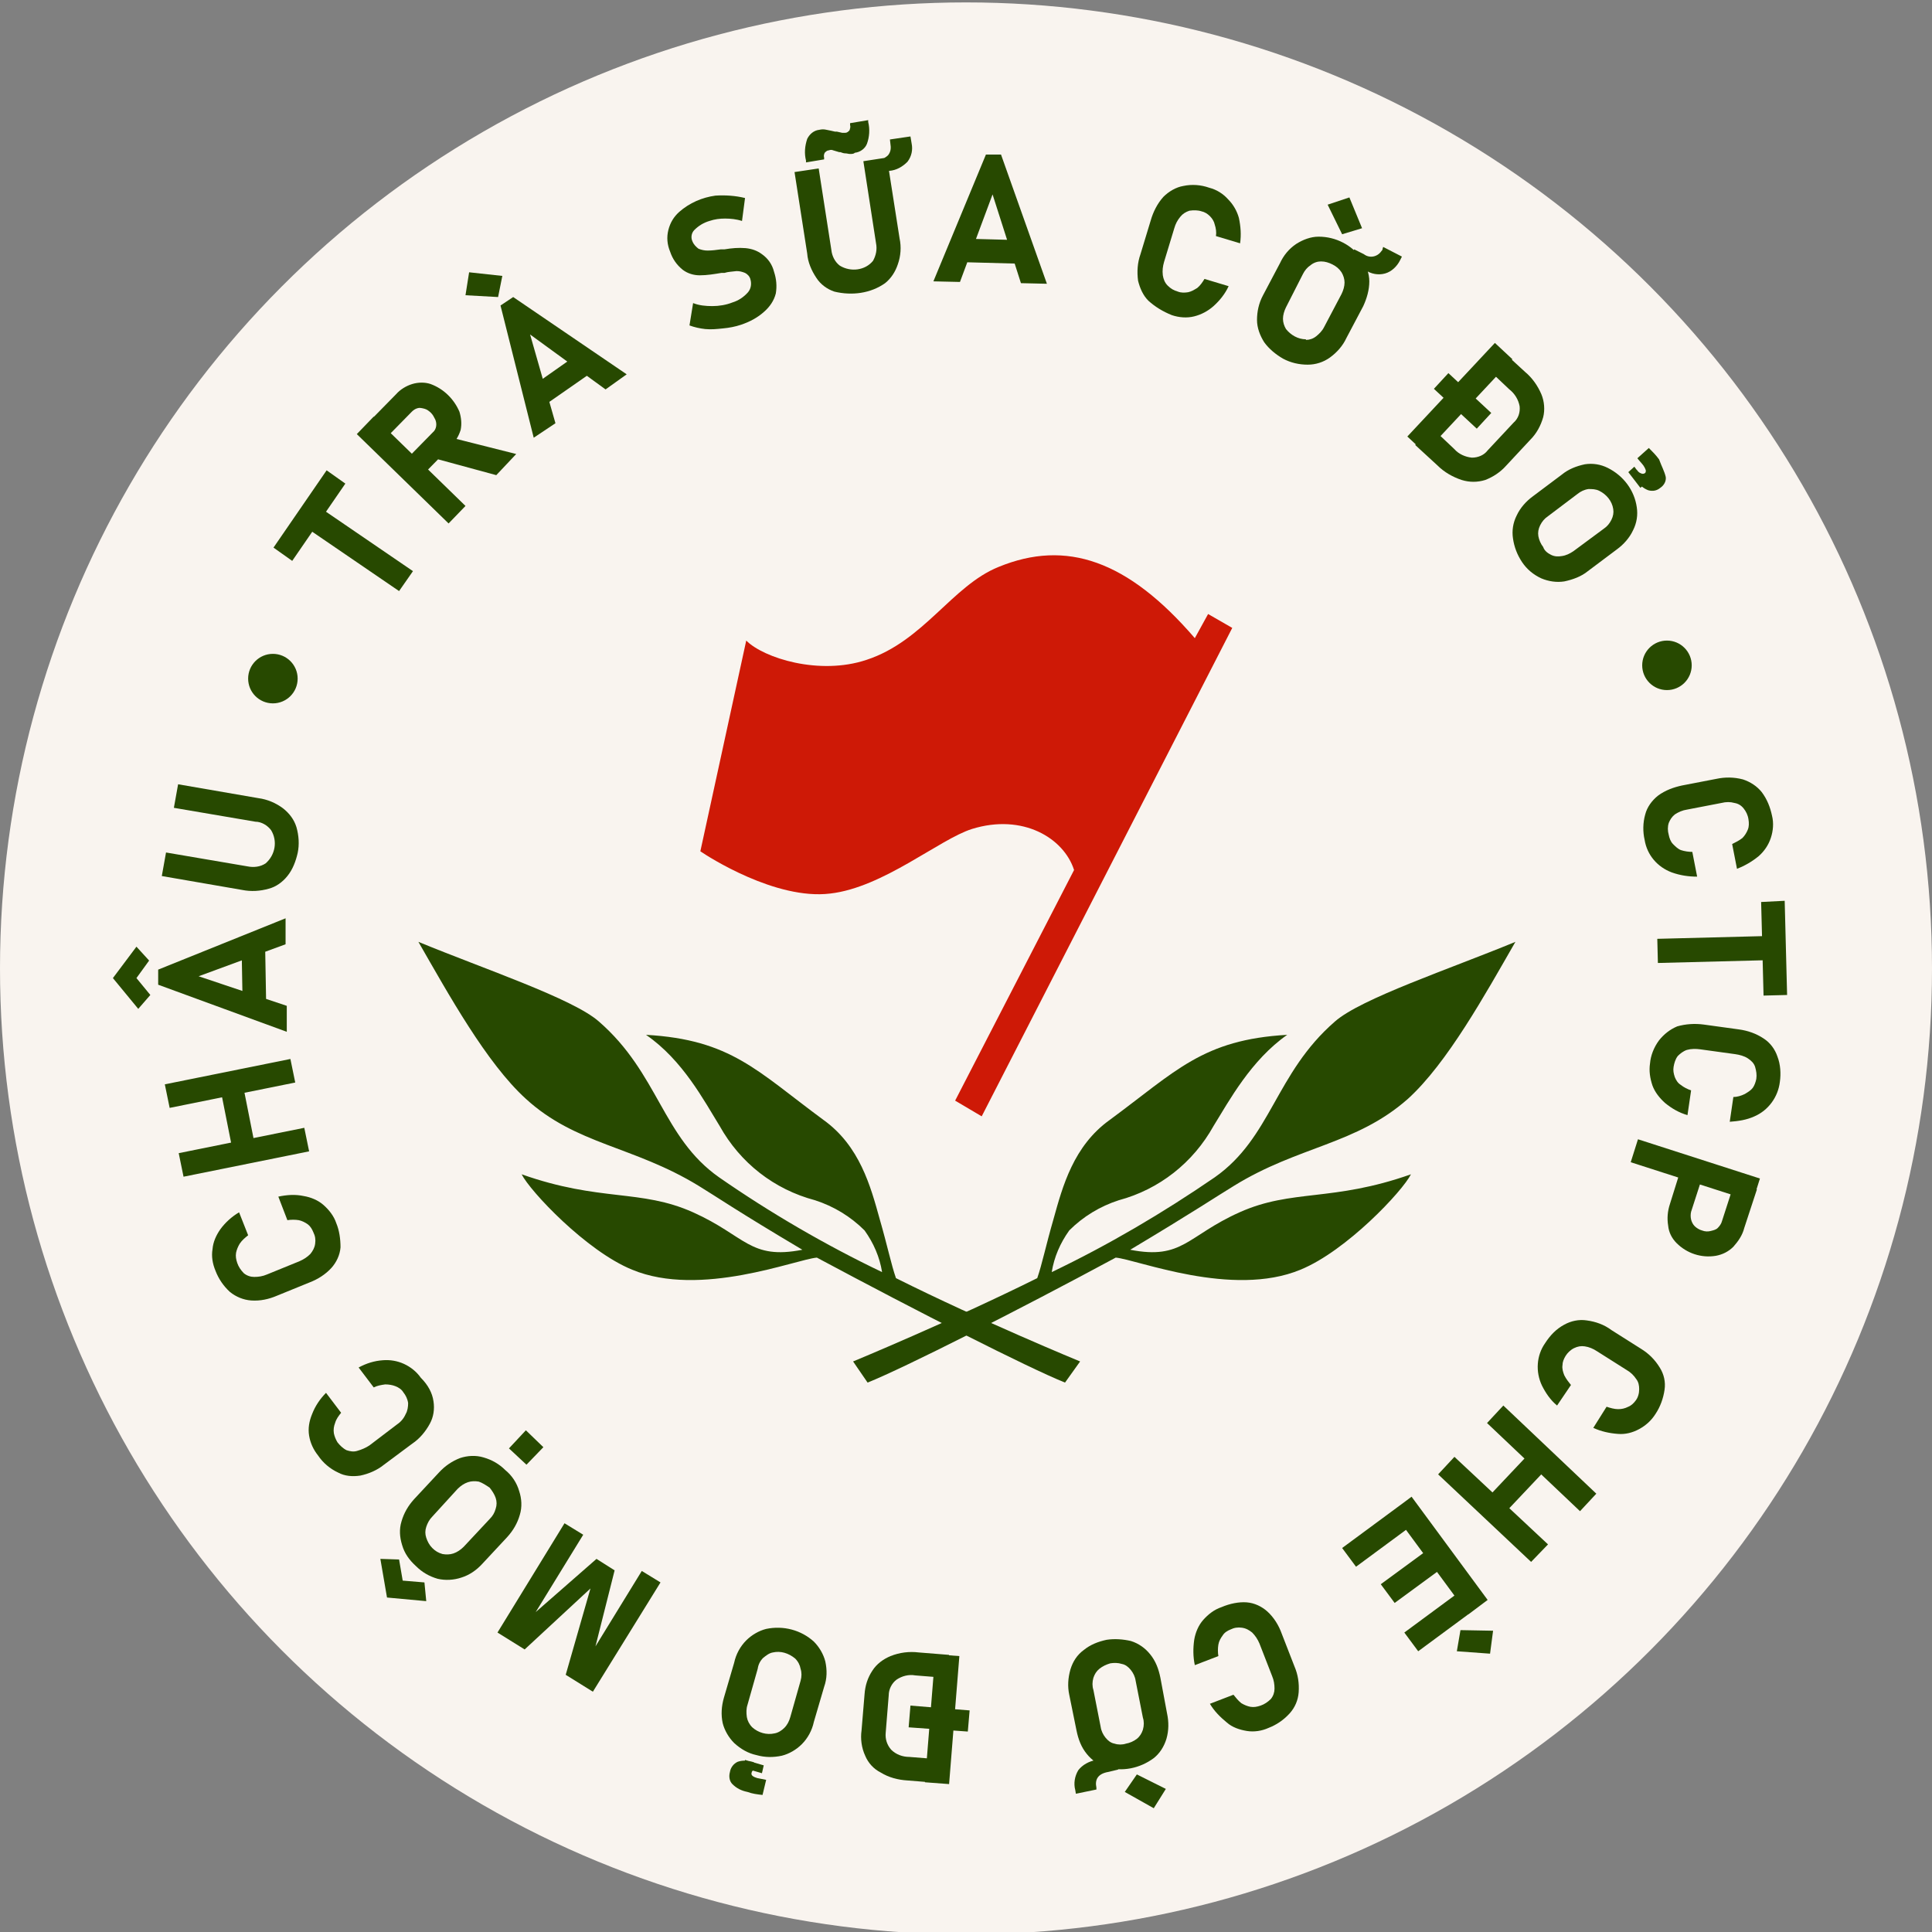 <?xml version="1.0" encoding="utf-8"?>
<!-- Generator: Adobe Illustrator 27.7.0, SVG Export Plug-In . SVG Version: 6.00 Build 0)  -->
<svg version="1.1" id="Layer_2_00000116230725824695802210000011471265203173531823_"
	 xmlns="http://www.w3.org/2000/svg" xmlns:xlink="http://www.w3.org/1999/xlink" x="0px" y="0px" viewBox="0 0 320 320"
	 style="enable-background:new 0 0 320 320;" xml:space="preserve">
<rect x="0" y="0" width="320" height="320" fill="#808080" stroke="none"/>
<style type="text/css">
	.st0{fill:none;}
	.st1{fill:#F9F4EF;}
	.st2{fill:#274900;}
	.st3{fill:#CE1906;}
</style>
<rect x="-80" y="-80" class="st0" width="480" height="480"/>
<g id="Layer_2-2">
	<g id="Layer_1-2">
		<circle class="st1" cx="160" cy="160.4" r="160"/>
		<path class="st2" d="M45.3,90.7l8.8-12.8l3.1,2.2l-8.8,12.8L45.3,90.7z M50,86.9l2.3-3.3l16.1,11l-2.3,3.3L50,86.9z"/>
		<path class="st2" d="M59.1,71.9l2.8-2.9l15.2,14.8l-2.8,2.9L59.1,71.9z M66.5,76.9l5.2-5.3c0.6-0.5,0.7-1.4,0.4-2.1
			c-0.2-0.4-0.4-0.8-0.7-1.1c-0.3-0.3-0.7-0.6-1.1-0.7c-0.4-0.1-0.8-0.2-1.1-0.1c-0.4,0.1-0.7,0.3-1,0.6l-5.2,5.3l-2.8-2.7l5.4-5.5
			c0.7-0.8,1.7-1.4,2.7-1.7c1-0.3,2.1-0.3,3,0c2.2,0.8,3.9,2.5,4.8,4.6c0.3,1,0.4,2,0.2,3c-0.3,1-0.9,2-1.7,2.8l-5.4,5.5L66.5,76.9
			L66.5,76.9z M71.9,75.9l2.5-3.5l11.1,2.8l-3.3,3.5L71.9,75.9z"/>
		<path class="st2" d="M77.1,48.9l0.6-3.8l5.5,0.6l-0.7,3.5L77.1,48.9z M82.9,50.6l2.1-1.4l18.8,12.8l-3.5,2.5l-12.5-9.1L92,70.1
			l-3.6,2.4L82.9,50.6z M87.4,64.5l9.1-6.4l2.2,3.1l-9.2,6.4L87.4,64.5L87.4,64.5z"/>
		<path class="st2" d="M119.7,54.4c-1,0.1-1.9,0.2-2.9,0.1c-0.9-0.1-1.8-0.3-2.6-0.6l0.6-3.7c1,0.4,2.1,0.5,3.2,0.5
			c1.1,0,2.3-0.2,3.3-0.6c1-0.3,1.9-0.9,2.6-1.7c0.5-0.6,0.6-1.4,0.4-2.1l0,0c-0.1-0.5-0.5-0.9-0.9-1.1c-0.5-0.2-0.9-0.3-1.4-0.3
			c-0.7,0.1-1.4,0.1-2,0.3h-0.5c-1.2,0.2-2.4,0.4-3.6,0.4c-1,0-2-0.3-2.8-0.9c-1-0.8-1.7-1.8-2.1-3l0,0c-0.5-1.2-0.6-2.4-0.3-3.6
			c0.3-1.2,0.9-2.2,1.8-3c1.7-1.5,3.8-2.4,6-2.7c1.6-0.1,3.3,0,4.9,0.4l-0.5,3.8c-0.9-0.3-1.9-0.4-2.8-0.4c-0.9,0-1.7,0.1-2.6,0.4
			c-1,0.3-1.8,0.8-2.5,1.5c-0.5,0.5-0.6,1.3-0.3,1.9l0,0c0.2,0.5,0.6,0.9,1,1.2c0.5,0.2,1,0.3,1.5,0.3c0.7,0,1.5-0.1,2.2-0.2h0.6
			c1.2-0.2,2.3-0.3,3.5-0.2c1,0.1,1.9,0.4,2.7,1c1,0.7,1.7,1.7,2,2.9l0,0c0.4,1.2,0.5,2.4,0.3,3.6c-0.3,1.2-1,2.2-1.9,3
			c-1.1,1-2.4,1.7-3.9,2.2C121.8,54.1,120.8,54.3,119.7,54.4L119.7,54.4z"/>
		<path class="st2" d="M138.2,48.3c-1.2-0.4-2.3-1.2-3-2.3c-0.8-1.2-1.4-2.6-1.5-4l-2.1-13.5l4-0.6l2.1,13.5c0.1,1,0.6,2,1.4,2.6
			c1.8,1.1,4.2,0.8,5.5-0.8c0.5-0.9,0.7-1.9,0.5-2.9l-2.1-13.6l3.9-0.6l2.1,13.4c0.3,1.4,0.2,2.9-0.3,4.3c-0.4,1.2-1.1,2.3-2.1,3.1
			C144.2,48.6,141.1,49,138.2,48.3L138.2,48.3z M140.8,25.5c-0.3,0-0.5-0.1-0.8-0.1c-0.3,0-0.5-0.1-0.8-0.2h-0.2l-1-0.3
			c-0.2-0.1-0.5-0.1-0.7,0c-0.3,0-0.5,0.2-0.7,0.4c-0.1,0.2-0.2,0.5-0.1,0.8v0.3l-3,0.5v-0.3c-0.3-1.2-0.2-2.4,0.2-3.6
			c0.4-0.8,1.1-1.4,2-1.5c0.4-0.1,0.8-0.1,1.2,0c0.5,0.1,1,0.2,1.4,0.3h0.3l0.9,0.2c0.2,0,0.4,0,0.5,0c0.3,0,0.5-0.2,0.7-0.4
			c0.1-0.3,0.2-0.6,0.1-0.9v-0.3l3-0.5v0.3c0.3,1.2,0.2,2.5-0.2,3.6c-0.3,0.8-1.1,1.4-2,1.5C141.4,25.5,141.1,25.5,140.8,25.5
			L140.8,25.5z M144,28.7l-0.3-1.9l1.7-0.3c0.6-0.1,1.2-0.3,1.7-0.8c0.4-0.5,0.5-1.1,0.4-1.7l-0.1-0.9l3.4-0.5l0.2,1.2
			c0.2,1,0,2.1-0.7,3c-0.8,0.8-1.8,1.4-3,1.5C147.2,28.2,144,28.7,144,28.7z"/>
		<path class="st2" d="M163.3,25.6h2.5l7.6,21.4l-4.3-0.1l-4.7-14.7L159,46.7l-4.4-0.1L163.3,25.6L163.3,25.6z M158.7,39.5l11.2,0.3
			l-0.1,3.9l-11.2-0.3L158.7,39.5z"/>
		<path class="st2" d="M190.2,49.8c-0.9-0.9-1.4-2.1-1.7-3.3c-0.2-1.5-0.1-3,0.4-4.4l1.7-5.6c0.4-1.4,1.1-2.8,2.1-3.9
			c0.9-0.9,2.1-1.6,3.3-1.8c1.4-0.3,2.9-0.2,4.3,0.3c1.2,0.3,2.3,1,3.1,1.9c0.9,0.9,1.5,2,1.8,3.1c0.3,1.4,0.4,2.8,0.2,4.2l-4-1.2
			c0.1-0.6,0-1.3-0.2-1.9c-0.1-0.5-0.4-1-0.8-1.4c-0.4-0.4-0.9-0.7-1.4-0.8c-0.6-0.2-1.3-0.2-2-0.1c-0.6,0.2-1.1,0.5-1.5,1
			c-0.5,0.6-0.8,1.2-1,1.9l-1.7,5.6c-0.2,0.7-0.3,1.4-0.2,2.2c0.1,0.6,0.3,1.2,0.8,1.7c0.5,0.5,1,0.8,1.7,1c0.5,0.2,1.1,0.2,1.7,0.1
			c0.5-0.1,1-0.4,1.5-0.7c0.5-0.4,0.9-1,1.2-1.5l4,1.2c-0.6,1.3-1.5,2.4-2.5,3.3c-0.9,0.8-2,1.4-3.2,1.7c-1.2,0.3-2.5,0.2-3.7-0.2
			C192.6,51.6,191.3,50.8,190.2,49.8L190.2,49.8z"/>
		<path class="st2" d="M209.4,56.7c-0.7-1.1-1.2-2.4-1.2-3.7c0-1.4,0.3-2.8,1-4.1l2.8-5.3c0.6-1.3,1.5-2.4,2.7-3.2
			c1.1-0.7,2.4-1.2,3.7-1.2c2.9,0,5.5,1.4,7.2,3.7c0.7,1.1,1.2,2.4,1.2,3.7c0,1.4-0.4,2.8-1,4.1L223,56c-0.6,1.3-1.6,2.4-2.7,3.2
			c-1.1,0.8-2.4,1.2-3.7,1.2c-1.4,0-2.8-0.3-4.1-1C211.3,58.7,210.2,57.8,209.4,56.7L209.4,56.7z M216.3,56.3c0.6,0,1.2-0.2,1.7-0.6
			c0.5-0.4,1-0.9,1.3-1.5l2.9-5.5c0.3-0.6,0.5-1.3,0.5-1.9c0-0.6-0.2-1.2-0.5-1.7c-0.4-0.6-0.9-1-1.5-1.3c-0.6-0.3-1.2-0.5-1.9-0.5
			c-0.6,0-1.2,0.2-1.7,0.6c-0.6,0.4-1,0.9-1.3,1.5l-2.8,5.5c-0.3,0.6-0.5,1.3-0.5,1.9c0,0.6,0.2,1.2,0.5,1.7c0.8,1,2,1.7,3.3,1.7
			L216.3,56.3L216.3,56.3z M219.9,33.9l3.6-1.2l2.1,5.1l-3.3,1L219.9,33.9z M223.3,43.3l1-2l1.6,0.8c0.9,0.7,2.2,0.5,2.9-0.5
			c0.1-0.1,0.2-0.2,0.2-0.4l0.1-0.3l3.1,1.6l-0.3,0.6c-0.5,1-1.4,1.9-2.5,2.2c-1.1,0.3-2.3,0.1-3.3-0.6L223.3,43.3L223.3,43.3z"/>
		<path class="st2" d="M247.6,56.8l2.9,2.7l-14.5,15.5l-2.9-2.7L247.6,56.8z M237.2,70.9l3.7,3.5c0.7,0.8,1.8,1.3,2.9,1.4
			c1,0,2-0.4,2.6-1.2l4.3-4.6c0.8-0.7,1.1-1.7,1-2.7c-0.2-1.1-0.8-2.1-1.7-2.8l-3.7-3.5l2.6-2.8l3.7,3.4c1.2,1,2.1,2.3,2.7,3.7
			c0.5,1.2,0.6,2.6,0.3,3.8c-0.4,1.4-1.1,2.7-2.1,3.7l-4.1,4.4c-0.9,1-2.1,1.8-3.4,2.3c-1.3,0.4-2.6,0.4-3.9,0
			c-1.5-0.5-2.9-1.3-4-2.4l-3.7-3.4L237.2,70.9L237.2,70.9z M247,68.4l-2.4,2.6l-7.1-6.6l2.4-2.6L247,68.4L247,68.4z"/>
		<path class="st2" d="M250.6,89.2c-0.2-1.3,0-2.6,0.6-3.8c0.6-1.3,1.6-2.4,2.7-3.2l4.8-3.6c1.1-0.9,2.4-1.4,3.8-1.7
			c1.3-0.2,2.6,0,3.8,0.6c2.6,1.3,4.4,3.7,4.8,6.5c0.2,1.3,0,2.6-0.6,3.8c-0.6,1.3-1.6,2.4-2.7,3.2l-4.8,3.6
			c-1.1,0.9-2.5,1.4-3.9,1.7c-1.3,0.2-2.6,0-3.8-0.5c-1.3-0.6-2.4-1.5-3.2-2.7C251.3,91.9,250.8,90.6,250.6,89.2L250.6,89.2z
			 M256.9,91.9c0.6,0.3,1.2,0.3,1.8,0.2c0.7-0.1,1.3-0.4,1.9-0.8l5-3.7c0.6-0.4,1-0.9,1.3-1.5c0.3-0.6,0.4-1.2,0.3-1.8
			c-0.2-1.3-1.1-2.4-2.3-3c-0.6-0.3-1.2-0.3-1.8-0.3c-0.7,0.1-1.3,0.4-1.8,0.8l-4.9,3.7c-0.6,0.4-1,0.9-1.3,1.5
			c-0.3,0.6-0.4,1.2-0.3,1.8c0.1,0.6,0.4,1.3,0.8,1.8C255.8,91.2,256.3,91.6,256.9,91.9L256.9,91.9z M270.7,77.3l2,2.7l-1,0.8
			l-2-2.6L270.7,77.3L270.7,77.3z M275.9,79c0.1,0.7-0.3,1.4-0.9,1.8c-0.6,0.5-1.3,0.6-2,0.4c-0.8-0.3-1.5-0.9-2-1.7l0.1-1.7
			c0.2,0.3,0.4,0.5,0.7,0.6c0.2,0.1,0.4,0.1,0.6,0c0.2-0.1,0.2-0.3,0.2-0.5c-0.1-0.3-0.2-0.5-0.4-0.8c-0.3-0.4-0.7-0.8-1-1.2
			l1.9-1.7c0.6,0.6,1.2,1.2,1.7,1.9C275.2,77.2,275.7,78.1,275.9,79L275.9,79L275.9,79z"/>
		<path class="st2" d="M272.5,134.9c0.3-1.2,1.1-2.3,2.1-3.1c1.2-0.9,2.6-1.4,4-1.7l5.7-1.1c1.4-0.3,2.9-0.3,4.4,0.1
			c1.2,0.4,2.3,1.1,3.1,2.1c0.9,1.2,1.4,2.5,1.7,3.9c0.3,1.2,0.2,2.5-0.2,3.7c-0.4,1.2-1.1,2.2-2,3c-1.1,0.9-2.3,1.6-3.6,2.1
			l-0.8-4.1c0.6-0.3,1.2-0.6,1.7-1c0.4-0.4,0.7-0.9,0.9-1.4c0.2-0.5,0.2-1.1,0.1-1.7c-0.1-0.7-0.4-1.3-0.8-1.8
			c-0.4-0.5-0.9-0.8-1.5-0.9c-0.7-0.2-1.4-0.2-2.2,0l-5.7,1.1c-0.7,0.1-1.4,0.4-2,0.8c-0.5,0.4-0.8,0.9-1,1.4c-0.2,0.6-0.2,1.3,0,2
			c0.1,0.5,0.3,1.1,0.7,1.5c0.4,0.4,0.8,0.8,1.3,1c0.6,0.2,1.3,0.3,1.9,0.3l0.8,4.1c-1.4,0-2.8-0.2-4.2-0.7
			c-2.4-0.9-4.1-2.9-4.5-5.4C272.1,137.8,272.1,136.3,272.5,134.9z"/>
		<path class="st2" d="M294,155l0.1,4l-19.5,0.5l-0.1-4L294,155L294,155z M295.6,149.2l0.4,15.6l-3.9,0.1l-0.4-15.5L295.6,149.2
			L295.6,149.2z"/>
		<path class="st2" d="M274.8,172.3c0.8-1,1.8-1.8,3-2.3c1.4-0.4,2.9-0.5,4.4-0.3l5.8,0.8c1.5,0.2,2.9,0.7,4.1,1.5
			c1.1,0.7,1.9,1.8,2.3,3c0.5,1.3,0.6,2.8,0.4,4.2c-0.3,2.5-1.9,4.7-4.2,5.7c-1.3,0.6-2.7,0.8-4.1,0.9l0.6-4.1
			c0.6,0,1.3-0.2,1.9-0.5c0.5-0.3,1-0.6,1.3-1c0.3-0.4,0.5-1,0.6-1.5c0.1-0.7,0-1.3-0.2-2c-0.2-0.6-0.6-1-1.2-1.4
			c-0.6-0.4-1.4-0.6-2.1-0.7l-5.8-0.8c-0.7-0.1-1.5-0.1-2.2,0.1c-0.6,0.2-1.1,0.6-1.5,1c-0.4,0.5-0.6,1.2-0.7,1.8
			c-0.1,0.6,0,1.1,0.2,1.7c0.2,0.5,0.5,1,1,1.3c0.5,0.4,1.1,0.7,1.7,0.9l-0.6,4.1c-1.4-0.4-2.6-1.1-3.7-2c-0.9-0.8-1.7-1.8-2.1-2.9
			c-0.4-1.2-0.6-2.4-0.4-3.7C273.4,174.9,273.9,173.5,274.8,172.3L274.8,172.3z"/>
		<path class="st2" d="M291.5,195.2l-1.2,3.8l-20.2-6.5l1.2-3.8L291.5,195.2z M282.2,194.2l-2.1,6.5c-0.1,0.4-0.1,0.9,0,1.3
			c0.1,0.4,0.3,0.8,0.6,1.1c0.3,0.3,0.8,0.6,1.2,0.7c0.5,0.2,1,0.2,1.4,0.1c0.4-0.1,0.9-0.2,1.2-0.5c0.3-0.3,0.6-0.7,0.7-1.1
			l2.1-6.5l3.7,1.2l-2.1,6.4c-0.3,1.2-1,2.2-1.8,3.1c-0.8,0.8-1.8,1.3-2.9,1.5c-2.4,0.4-4.8-0.4-6.5-2.1c-0.8-0.8-1.3-1.8-1.4-2.9
			c-0.2-1.2-0.1-2.4,0.3-3.6l2-6.4L282.2,194.2L282.2,194.2z"/>
		<path class="st2" d="M259.1,219.4c1.1-0.6,2.4-0.9,3.7-0.7c1.5,0.2,2.9,0.7,4.1,1.6l4.9,3.1c1.3,0.8,2.3,1.8,3.1,3.1
			c0.7,1.1,1,2.4,0.8,3.7c-0.2,1.4-0.7,2.8-1.5,4c-0.7,1.1-1.6,1.9-2.7,2.5c-1.1,0.6-2.3,0.9-3.5,0.8c-1.4-0.1-2.8-0.4-4.1-1
			l2.2-3.5c0.6,0.2,1.3,0.4,1.9,0.4c0.6,0,1.1-0.1,1.7-0.4c0.5-0.2,0.9-0.6,1.2-1c0.4-0.5,0.6-1.2,0.6-1.9c0-0.6-0.1-1.2-0.5-1.7
			c-0.4-0.6-0.9-1.1-1.6-1.5l-4.9-3.1c-0.6-0.4-1.3-0.7-2-0.8c-0.6-0.1-1.2,0-1.8,0.3c-0.6,0.3-1.1,0.8-1.4,1.3
			c-0.3,0.5-0.5,1-0.5,1.5c-0.1,0.6,0.1,1.2,0.3,1.7c0.3,0.6,0.7,1.1,1.1,1.6l-2.3,3.4c-1.1-0.9-1.9-2.1-2.5-3.3
			c-1.1-2.3-0.9-5,0.5-7C256.8,221.1,257.8,220.1,259.1,219.4z"/>
		<path class="st2" d="M256.4,255.8l-2.8,2.9l-15.4-14.5l2.7-2.9L256.4,255.8L256.4,255.8z M256.7,242.7l-8.5,9l-2.8-2.6l8.5-9
			L256.7,242.7L256.7,242.7z M264.4,247.4l-2.7,2.9l-15.4-14.6l2.7-2.9L264.4,247.4z"/>
		<path class="st2" d="M234.9,251.9l-10.3,7.6l-2.3-3.1l10.3-7.6L234.9,251.9z M240,258.9l-9,6.6l-2.3-3.1l9-6.6L240,258.9z
			 M246.4,265l-3.2,2.4l-12.6-17.1l3.2-2.4L246.4,265z M245.2,265.9l-10.3,7.6l-2.3-3.1l10.3-7.6L245.2,265.9z M247.3,270.1
			l-0.5,3.8l-5.5-0.4l0.6-3.5L247.3,270.1L247.3,270.1z"/>
		<path class="st2" d="M206.5,265.4c1.3,0.1,2.5,0.7,3.4,1.5c1.1,1,1.9,2.3,2.4,3.7l2.1,5.4c0.6,1.4,0.8,2.8,0.7,4.3
			c-0.1,1.3-0.6,2.5-1.5,3.5c-1,1.1-2.2,1.9-3.5,2.4c-1.1,0.5-2.4,0.7-3.6,0.5c-1.2-0.2-2.4-0.6-3.3-1.4c-1.1-0.9-2.1-1.9-2.8-3.1
			l3.9-1.5c0.4,0.5,0.8,1,1.3,1.4c0.5,0.3,1,0.5,1.5,0.6c0.6,0.1,1.1,0,1.7-0.2c0.6-0.2,1.2-0.6,1.7-1.1c0.4-0.5,0.6-1.1,0.6-1.7
			c0-0.7-0.1-1.4-0.4-2.1l-2.1-5.4c-0.3-0.7-0.7-1.3-1.2-1.8c-0.5-0.4-1-0.7-1.7-0.8c-0.7-0.1-1.3,0-1.9,0.3c-0.5,0.2-1,0.5-1.3,1
			c-0.3,0.4-0.6,0.9-0.7,1.5c-0.1,0.6-0.1,1.3,0,1.9l-3.9,1.5c-0.3-1.4-0.3-2.8-0.1-4.2c0.2-1.2,0.7-2.4,1.5-3.3
			c0.8-0.9,1.8-1.7,3-2.1C203.7,265.6,205.2,265.3,206.5,265.4L206.5,265.4z"/>
		<path class="st2" d="M187.3,271.8c1.3,0.4,2.4,1.2,3.2,2.2c0.9,1.1,1.4,2.4,1.7,3.9l1.1,5.9c0.3,1.4,0.3,2.8-0.1,4.2
			c-0.4,1.3-1.1,2.4-2.1,3.2c-2.3,1.7-5.2,2.3-8,1.5c-1.2-0.4-2.3-1.2-3.1-2.2c-0.9-1.1-1.4-2.4-1.7-3.9l-1.2-5.9
			c-0.3-1.4-0.2-2.8,0.2-4.2c0.4-1.3,1.1-2.4,2.2-3.2c1.1-0.9,2.4-1.4,3.8-1.7C184.6,271.4,186,271.5,187.3,271.8L187.3,271.8z
			 M184.8,290.9l0.4,2.2l-1.7,0.4c-1.6,0.3-2.2,1.2-1.9,2.6v0.3l-3.4,0.7l-0.1-0.6c-0.3-1.1-0.1-2.3,0.5-3.3c0.7-0.9,1.8-1.5,3-1.7
			L184.8,290.9L184.8,290.9z M182.1,276.4c-0.5,0.4-0.8,0.9-1,1.5c-0.2,0.7-0.2,1.4,0,2l1.2,6.1c0.1,0.7,0.4,1.3,0.8,1.8
			c0.4,0.5,0.9,0.9,1.5,1c0.6,0.2,1.3,0.2,1.9,0c0.6-0.1,1.3-0.4,1.8-0.8c0.5-0.4,0.8-0.9,1-1.5c0.2-0.7,0.2-1.4,0-2l-1.2-6.1
			c-0.1-0.7-0.4-1.3-0.8-1.8c-0.4-0.5-0.9-0.9-1.5-1c-0.6-0.2-1.3-0.2-1.9-0.1C183.2,275.7,182.6,276,182.1,276.4L182.1,276.4
			L182.1,276.4z M193.1,296.3l-2,3.2l-4.8-2.7l2-2.9L193.1,296.3L193.1,296.3z"/>
		<path class="st2" d="M156.6,277.9l-5-0.4c-1.1-0.2-2.2,0.1-3.1,0.7c-0.8,0.6-1.3,1.6-1.3,2.6l-0.5,6.2c-0.1,1,0.2,2,0.9,2.8
			c0.8,0.8,1.9,1.2,3,1.2l5,0.4l-0.3,3.9l-5-0.4c-1.6-0.1-3.1-0.5-4.4-1.3c-1.2-0.6-2.1-1.6-2.6-2.8c-0.6-1.3-0.8-2.8-0.6-4.2l0.5-6
			c0.1-1.4,0.5-2.7,1.3-3.9c0.7-1.1,1.8-1.9,3-2.4c1.5-0.6,3.1-0.8,4.7-0.6l5,0.4L156.6,277.9L156.6,277.9z M150.5,286.1l0.3-3.6
			l9.8,0.8l-0.3,3.5L150.5,286.1L150.5,286.1z M157.2,295.5l-4-0.3l1.7-21.2l4,0.3L157.2,295.5L157.2,295.5z"/>
		<path class="st2" d="M134.8,271.9c0.9,0.9,1.6,2.1,1.9,3.3c0.3,1.4,0.3,2.8-0.2,4.2l-1.7,5.8c-0.3,1.4-1,2.7-2,3.7
			c-0.9,0.9-2.1,1.6-3.3,1.9c-1.4,0.3-2.8,0.3-4.2-0.1c-1.4-0.3-2.6-1-3.7-2c-0.9-0.9-1.6-2.1-1.9-3.3c-0.3-1.4-0.2-2.8,0.2-4.2
			l1.7-5.8c0.3-1.4,1-2.7,2-3.7c0.9-0.9,2.1-1.6,3.3-1.9C129.8,269.2,132.7,270,134.8,271.9L134.8,271.9L134.8,271.9z M121.3,295.5
			c-0.5-0.5-0.6-1.3-0.4-2c0.1-0.7,0.6-1.4,1.3-1.7c0.9-0.3,1.8-0.2,2.7,0.1l0.9,1.4c-0.3-0.1-0.6-0.1-0.9-0.1
			c-0.2,0-0.4,0.2-0.4,0.4c-0.1,0.2,0,0.4,0.1,0.5c0.2,0.2,0.5,0.3,0.8,0.4c0.5,0.1,1,0.2,1.5,0.3l-0.6,2.5
			c-0.9-0.1-1.7-0.2-2.5-0.5C122.8,296.6,122,296.2,121.3,295.5L121.3,295.5z M126.2,293.7l-3.1-0.9l0.3-1.3l3.1,0.9L126.2,293.7
			L126.2,293.7z M128,273.7c-0.6,0.1-1.1,0.5-1.6,0.9c-0.5,0.5-0.8,1.1-0.9,1.8l-1.7,6c-0.2,0.6-0.2,1.3-0.1,2
			c0.1,0.6,0.4,1.2,0.9,1.7c1,0.9,2.4,1.3,3.7,1c0.6-0.1,1.2-0.5,1.6-0.9c0.5-0.5,0.8-1.1,1-1.8l1.7-6c0.2-0.7,0.2-1.4,0-2
			c-0.1-0.6-0.4-1.2-0.9-1.7C130.6,273.8,129.3,273.4,128,273.7L128,273.7L128,273.7z"/>
		<path class="st2" d="M86.9,273.2l-4.5-2.8l11.1-18.1l3.1,1.9l-8.6,14l0.4-0.9l10.4-9.1l3,1.9l-3.3,13.1l-0.8,1l8.6-14l3.1,1.9
			l-11.2,18.1l-4.5-2.8l4.1-14.3L86.9,273.2z"/>
		<path class="st2" d="M63,258.2l3.1,0.1l0.6,3.5l3.6,0.3l0.3,3.1l-6.5-0.6L63,258.2z M86,247c0.4,1.2,0.5,2.6,0.1,3.9
			c-0.4,1.4-1.1,2.6-2.1,3.7l-4.1,4.4c-1,1.1-2.2,1.9-3.5,2.3c-1.2,0.4-2.6,0.5-3.9,0.2c-1.4-0.4-2.6-1.1-3.6-2.1
			c-1.1-1-1.9-2.1-2.3-3.5c-0.4-1.3-0.5-2.6-0.1-3.9c0.4-1.4,1.1-2.6,2.1-3.7l4.1-4.4c1-1.1,2.2-1.9,3.5-2.4
			c1.2-0.4,2.6-0.5,3.9-0.1c1.4,0.4,2.6,1.1,3.6,2.1C84.8,244.4,85.6,245.6,86,247L86,247L86,247z M79.3,245.4
			c-0.6-0.1-1.2-0.1-1.8,0.1c-0.6,0.2-1.2,0.6-1.7,1.1l-4.2,4.6c-0.5,0.5-0.8,1.1-1,1.7c-0.2,0.6-0.2,1.2,0,1.8
			c0.2,0.6,0.5,1.2,1,1.7c0.5,0.5,1,0.8,1.7,1c0.6,0.1,1.2,0.1,1.8-0.1c0.6-0.2,1.2-0.6,1.7-1.1l4.3-4.6c0.5-0.5,0.8-1,1-1.7
			c0.2-0.6,0.2-1.2,0-1.8c-0.2-0.6-0.6-1.2-1-1.7C80.5,246,79.9,245.6,79.3,245.4L79.3,245.4L79.3,245.4z M87.2,242.6l-2.9-2.7
			l2.8-3l2.9,2.8L87.2,242.6L87.2,242.6z"/>
		<path class="st2" d="M71.8,232.1c0.2,1.3,0,2.6-0.6,3.7c-0.7,1.3-1.7,2.5-2.9,3.3l-4.7,3.5c-1.1,0.9-2.5,1.5-3.9,1.8
			c-1.3,0.2-2.6,0.1-3.7-0.5c-1.3-0.6-2.5-1.6-3.3-2.8c-0.8-1-1.3-2.1-1.5-3.3c-0.2-1.2,0-2.4,0.5-3.6c0.5-1.3,1.3-2.5,2.3-3.5
			l2.5,3.3c-0.4,0.5-0.8,1-1,1.7c-0.2,0.5-0.3,1.1-0.2,1.7c0.1,0.5,0.3,1,0.6,1.5c0.4,0.5,0.9,1,1.5,1.3c0.6,0.2,1.2,0.3,1.8,0.1
			c0.7-0.2,1.4-0.5,2-0.9l4.6-3.5c0.6-0.4,1.1-1,1.4-1.7c0.3-0.5,0.4-1.2,0.4-1.8c-0.1-0.7-0.4-1.3-0.8-1.8c-0.3-0.5-0.8-0.8-1.3-1
			c-0.5-0.2-1.1-0.3-1.7-0.3c-0.7,0.1-1.3,0.2-1.9,0.5l-2.5-3.3c1.3-0.7,2.6-1.1,4-1.2c1.2-0.1,2.4,0.1,3.5,0.6
			c1.1,0.5,2.1,1.3,2.8,2.3C70.9,229.4,71.6,230.7,71.8,232.1L71.8,232.1z"/>
		<path class="st2" d="M56.4,206.6c-0.1,1.3-0.7,2.5-1.5,3.4c-1,1.1-2.3,1.9-3.6,2.4l-5.4,2.2c-1.4,0.6-2.8,0.9-4.3,0.8
			c-1.3-0.1-2.5-0.6-3.5-1.4c-1.1-1-1.9-2.2-2.4-3.5c-0.5-1.2-0.7-2.4-0.5-3.6c0.1-1.2,0.6-2.3,1.3-3.3c0.8-1.1,1.9-2.1,3.1-2.8
			l1.5,3.8c-0.5,0.4-1,0.8-1.4,1.4c-0.3,0.5-0.5,1-0.6,1.5c-0.1,0.6,0,1.1,0.2,1.7c0.2,0.6,0.6,1.2,1.1,1.7c0.5,0.4,1.1,0.6,1.7,0.6
			c0.7,0,1.4-0.1,2.1-0.4l5.4-2.2c0.7-0.3,1.3-0.7,1.8-1.2c0.4-0.5,0.7-1,0.8-1.7c0.1-0.7,0-1.3-0.3-1.9c-0.2-0.5-0.5-1-0.9-1.3
			c-0.4-0.3-1-0.6-1.5-0.7c-0.6-0.1-1.3-0.1-1.9,0l-1.5-3.9c1.4-0.3,2.8-0.4,4.2-0.1c1.2,0.2,2.4,0.7,3.3,1.5c0.9,0.8,1.7,1.8,2.1,3
			C56.2,203.8,56.4,205.2,56.4,206.6L56.4,206.6z"/>
		<path class="st2" d="M28.1,183.5l-0.8-3.9l20.8-4.2l0.8,3.9L28.1,183.5z M30.4,194.9l-0.8-3.9l20.8-4.2l0.8,3.9L30.4,194.9z
			 M38.7,191.4l-2.4-12.1l3.7-0.8l2.4,12.1L38.7,191.4z"/>
		<path class="st2" d="M22.6,156.8l2.1,2.3l-2.1,2.9l2.3,2.8l-2,2.3l-4.2-5.1L22.6,156.8z M26.2,163.1v-2.5l21.1-8.5v4.3l-14.4,5.3
			l14.6,4.9v4.3C47.5,170.9,26.2,163.1,26.2,163.1z M40.2,167.1L40,155.9h3.9l0.2,11.2C44.1,167.1,40.2,167.1,40.2,167.1z"/>
		<path class="st2" d="M47.6,145.1c-0.8,1-1.9,1.8-3.1,2.1c-1.4,0.4-2.9,0.5-4.4,0.2l-13.3-2.3l0.7-3.9l13.5,2.3
			c1,0.2,2.1,0.1,3-0.5c1.6-1.4,2-3.7,0.9-5.5c-0.6-0.8-1.6-1.4-2.6-1.4l-13.5-2.3l0.7-3.9l13.3,2.3c1.5,0.2,2.9,0.8,4.1,1.7
			c1,0.8,1.8,1.8,2.2,3.1c0.4,1.4,0.5,2.9,0.2,4.3C49,142.6,48.5,144,47.6,145.1z"/>
		<circle class="st2" cx="45.2" cy="112.4" r="4.1"/>
		<circle class="st2" cx="276.1" cy="110.2" r="4.1"/>
		<path class="st3" d="M116,141l7.6-34.9c2.9,2.9,12.1,5.8,19.9,3.2c9.5-3.1,14.2-12.3,21.9-15.4c11.2-4.6,21.4-1.1,32.5,11.8l2.2-4
			l4,2.3l-41.5,80.9l-4.4-2.6l19.7-38.2c-1.7-5.3-8.5-9.4-16.9-6.8c-5.4,1.7-14.7,9.7-23.5,10.7C128.5,149.1,117.3,141.9,116,141z"
			/>
		<path class="st2" d="M115.7,196.4c2.8,1.7,6.4,4.2,17.2,10.6c-8.7,1.7-9.4-2.3-18.1-6.2s-15.4-1.7-28.4-6.3
			c1.4,2.8,10.7,12.7,18.3,15.8c11.3,4.7,27.1-1.7,30.6-2c16.8,9,34.9,18.2,41.1,20.7l2.5-3.5c0,0-16.3-6.7-30.5-13.8
			c-0.8-2.3-1.4-5.3-2.7-9.8c-1.5-5.4-3.3-12.1-9.3-16.4c-11-8.1-15.3-13.3-29.4-14.1c6.1,4.2,9.6,10.9,12.2,15.1
			c3.4,6.1,9,10.5,15.8,12.3c3.1,1,5.9,2.7,8.2,5c1.5,2.1,2.5,4.4,2.9,6.9c-9.4-4.5-18.5-9.8-27-15.7c-9.4-6.6-10-17.2-19.9-25.8
			c-4.3-3.8-19-8.7-29.9-13.2c5,8.7,11.3,20.1,17.8,26C95.4,189.6,104.9,189.8,115.7,196.4L115.7,196.4z"/>
		<path class="st2" d="M204.4,196.4c-2.8,1.7-6.5,4.2-17.2,10.6c8.7,1.7,9.4-2.3,18.1-6.2s15.4-1.7,28.4-6.3
			c-1.4,2.8-10.7,12.7-18.3,15.8c-11.3,4.7-27.1-1.7-30.6-2c-16.7,9-34.9,18.2-41.1,20.7l-2.4-3.5c0,0,16.2-6.7,30.5-13.8
			c0.8-2.3,1.4-5.3,2.7-9.8c1.5-5.4,3.3-12.1,9.3-16.4c11-8.1,15.4-13.3,29.4-14.1c-6,4.2-9.6,10.9-12.2,15.1
			c-3.4,6.1-9,10.5-15.7,12.3c-3.1,1-5.9,2.7-8.2,5c-1.5,2.1-2.5,4.4-2.9,6.9c9.4-4.5,18.4-9.8,27-15.7c9.4-6.6,10-17.2,19.9-25.8
			c4.3-3.8,19-8.7,29.9-13.2c-5,8.7-11.3,20.1-17.8,26C224.6,189.6,215.1,189.8,204.4,196.4L204.4,196.4z"/>
	</g>
</g>
</svg>
